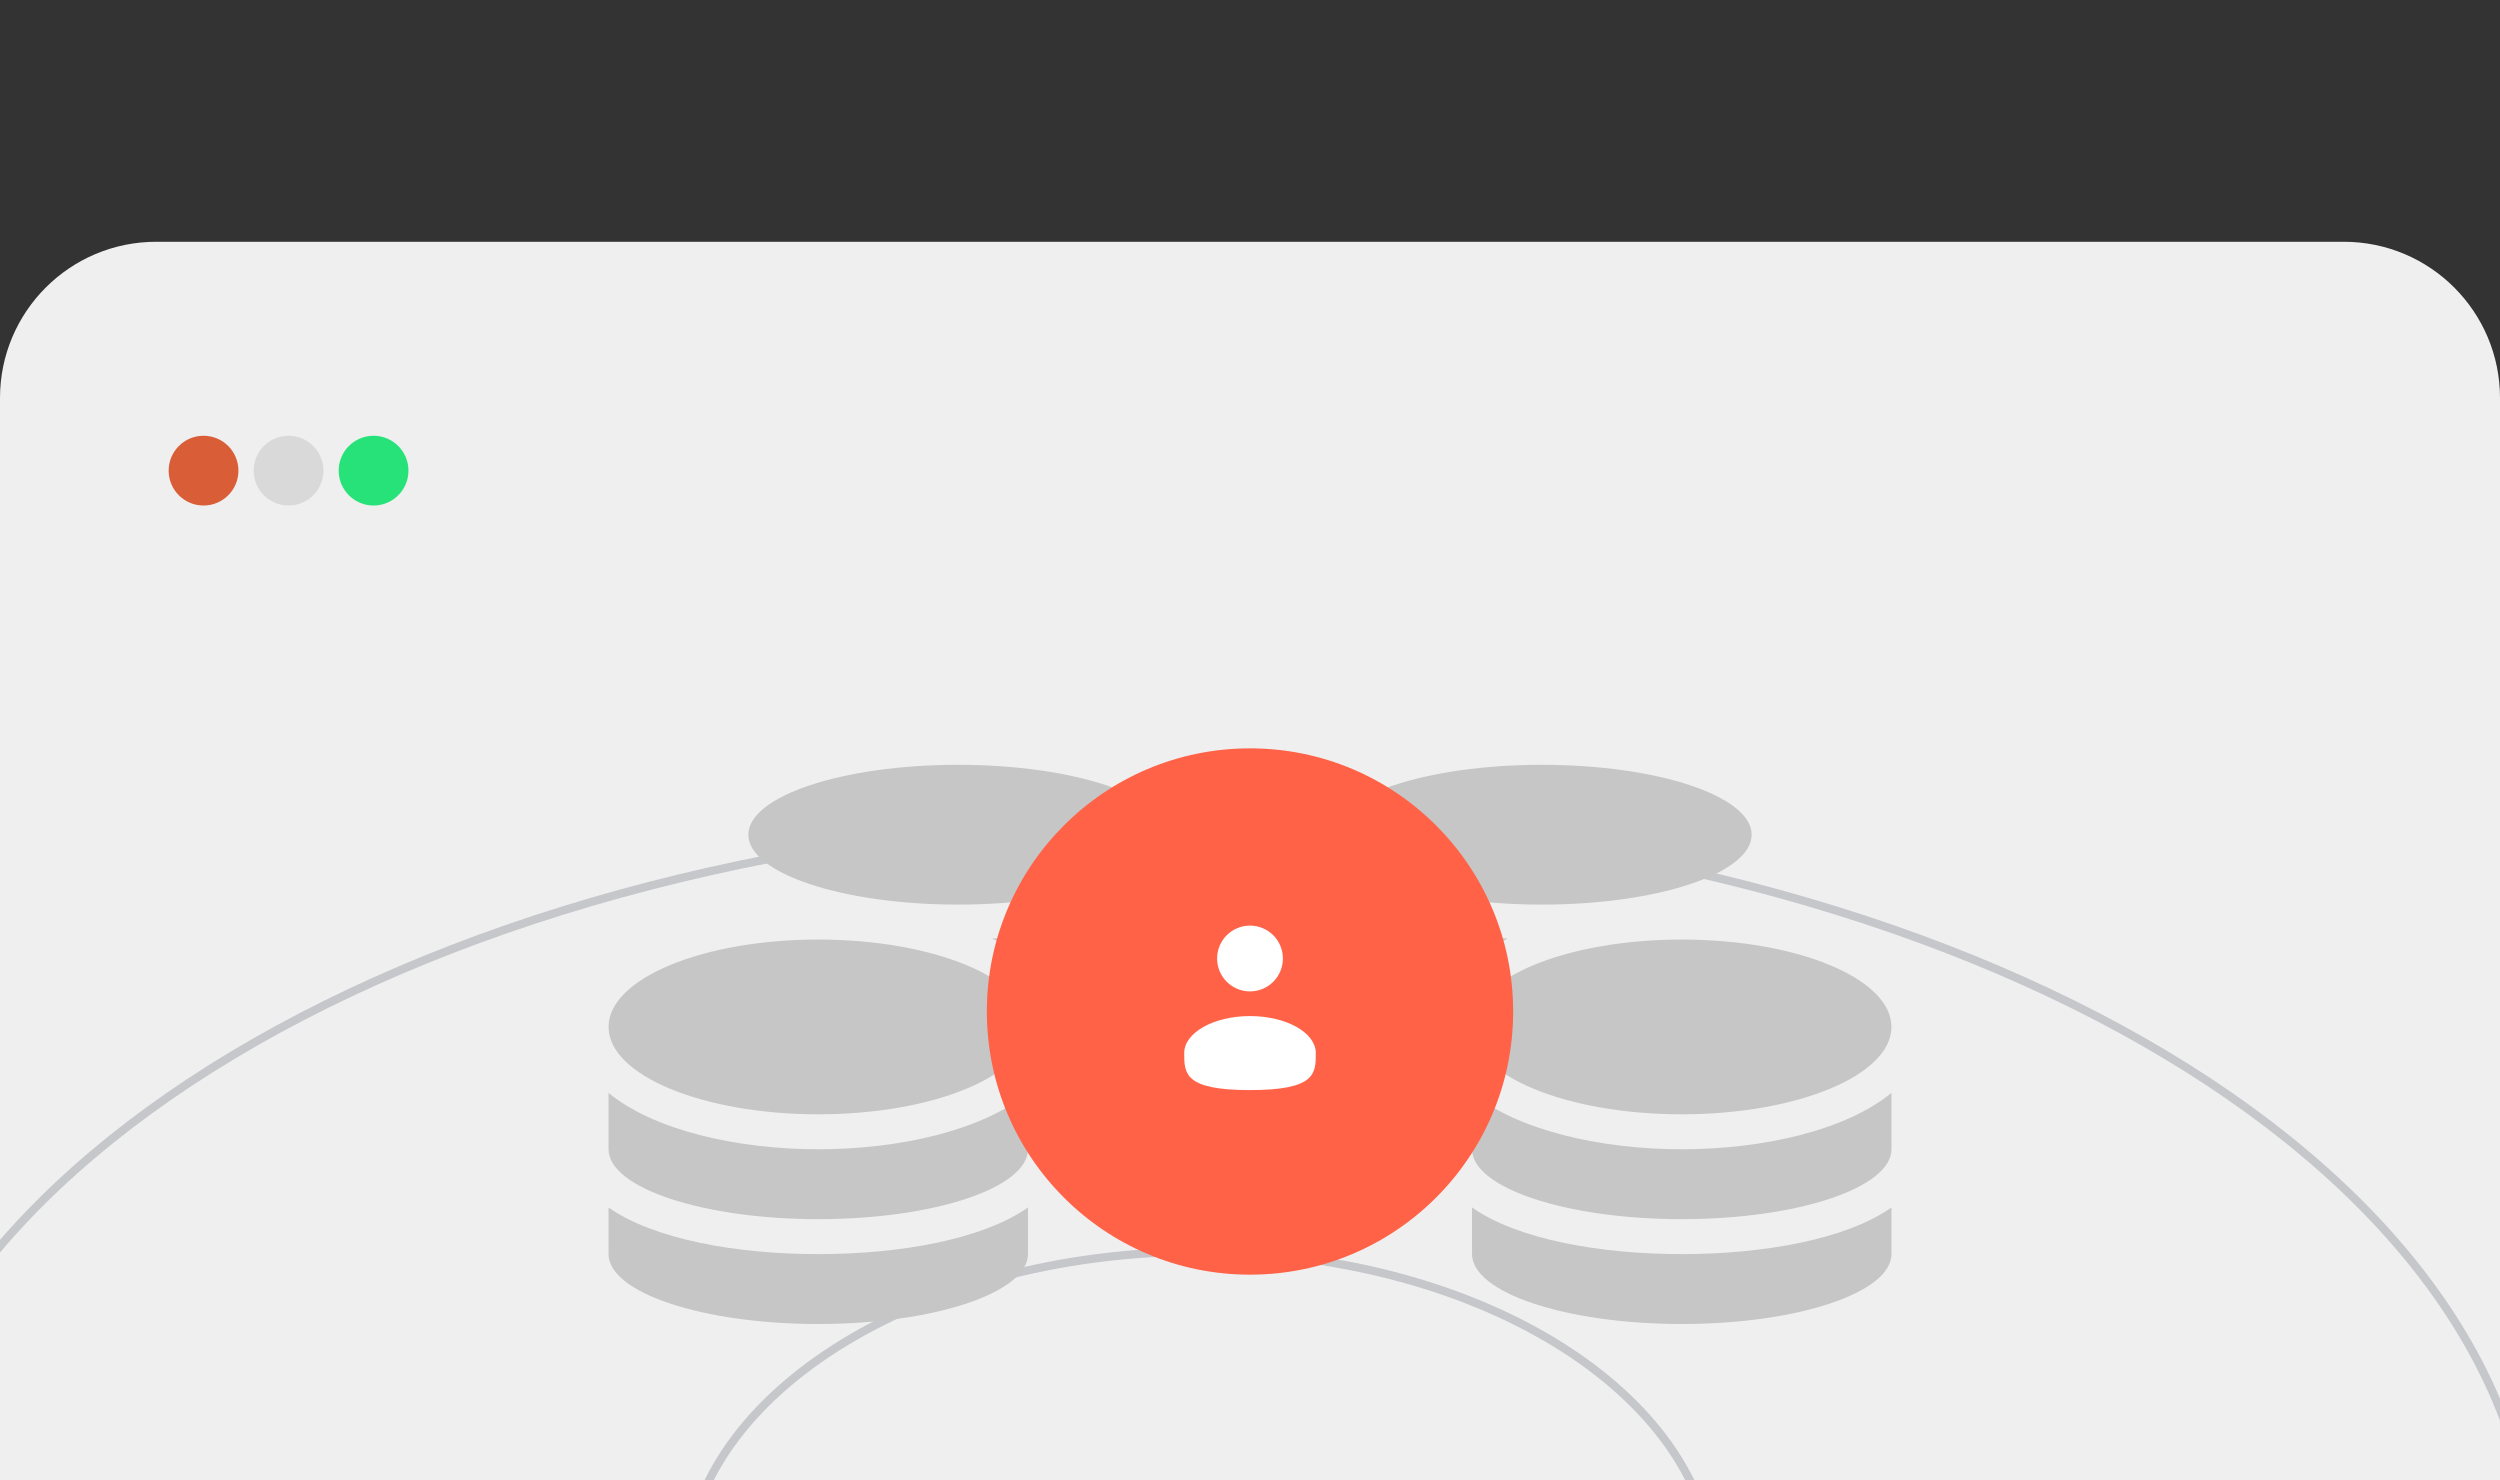 <svg width="304" height="180" viewBox="0 0 304 180" fill="none" xmlns="http://www.w3.org/2000/svg">
<rect x="0" y="0" width="304" height="180" fill="#333333" stroke="none"/>
<g clip-path="url(#clip0_318_2213)">
<path d="M0 48.399C0 37.905 8.507 29.399 19 29.399H285C295.494 29.399 304 37.905 304 48.399V198.652H0V48.399Z" fill="#EFEFEF"/>
<circle cx="24.75" cy="57.23" r="4.242" fill="#D95D37"/>
<circle cx="35.088" cy="57.23" r="4.242" fill="#D9D9D9"/>
<circle cx="45.426" cy="57.23" r="4.242" fill="#27E278"/>
<path d="M308.078 192.072C308.078 217.513 290.042 240.643 260.67 257.441C231.311 274.231 190.719 284.631 145.855 284.631C100.992 284.631 60.4 274.231 31.041 257.441C1.669 240.643 -16.367 217.513 -16.367 192.072C-16.367 166.632 1.669 143.502 31.041 126.704C60.4 109.914 100.992 99.513 145.855 99.513C190.719 99.513 231.311 109.914 260.67 126.704C290.042 143.502 308.078 166.632 308.078 192.072Z" fill="#EFEFEF" stroke="#C6C7CB"/>
<path d="M208.414 192.072C208.414 202.991 201.5 212.946 190.175 220.195C178.856 227.442 163.188 231.94 145.856 231.94C128.525 231.94 112.857 227.442 101.538 220.195C90.213 212.946 83.299 202.991 83.299 192.072C83.299 181.154 90.213 171.199 101.538 163.949C112.857 156.703 128.525 152.205 145.856 152.205C163.188 152.205 178.856 156.703 190.175 163.949C201.5 171.199 208.414 181.154 208.414 192.072Z" stroke="#616574" stroke-opacity="0.29"/>
<g clip-path="url(#clip1_318_2213)">
<path d="M74 146.829V152.5C74 157.188 85.422 161 99.5 161C113.578 161 125 157.188 125 152.5V146.829C119.515 150.694 109.487 152.5 99.5 152.5C89.513 152.5 79.485 150.694 74 146.829ZM116.5 110C130.578 110 142 106.188 142 101.5C142 96.812 130.578 93 116.5 93C102.422 93 91 96.812 91 101.5C91 106.188 102.422 110 116.5 110ZM74 132.897V139.75C74 144.438 85.422 148.25 99.5 148.25C113.578 148.25 125 144.438 125 139.75V132.897C119.515 137.412 109.474 139.75 99.5 139.75C89.526 139.75 79.485 137.412 74 132.897ZM129.25 134.358C136.86 132.884 142 130.148 142 127V121.329C138.919 123.507 134.39 124.995 129.25 125.911V134.358ZM99.5 114.25C85.422 114.25 74 119.005 74 124.875C74 130.745 85.422 135.5 99.5 135.5C113.578 135.5 125 130.745 125 124.875C125 119.005 113.578 114.25 99.5 114.25ZM128.626 121.727C136.595 120.293 142 117.477 142 114.25V108.579C137.285 111.913 129.184 113.705 120.657 114.13C124.575 116.03 127.457 118.58 128.626 121.727Z" fill="#C6C6C6"/>
</g>
<g clip-path="url(#clip2_318_2213)">
<path d="M230 146.829V152.5C230 157.188 218.578 161 204.5 161C190.422 161 179 157.188 179 152.5V146.829C184.485 150.694 194.513 152.5 204.5 152.5C214.487 152.5 224.515 150.694 230 146.829ZM187.5 110C173.422 110 162 106.188 162 101.5C162 96.812 173.422 93 187.5 93C201.578 93 213 96.812 213 101.5C213 106.188 201.578 110 187.5 110ZM230 132.897V139.75C230 144.438 218.578 148.25 204.5 148.25C190.422 148.25 179 144.438 179 139.75V132.897C184.485 137.412 194.526 139.75 204.5 139.75C214.474 139.75 224.515 137.412 230 132.897ZM174.75 134.358C167.14 132.884 162 130.148 162 127V121.329C165.081 123.507 169.61 124.995 174.75 125.911V134.358ZM204.5 114.25C218.578 114.25 230 119.005 230 124.875C230 130.745 218.578 135.5 204.5 135.5C190.422 135.5 179 130.745 179 124.875C179 119.005 190.422 114.25 204.5 114.25ZM175.374 121.727C167.405 120.293 162 117.477 162 114.25V108.579C166.715 111.913 174.816 113.705 183.343 114.13C179.425 116.03 176.543 118.58 175.374 121.727Z" fill="#C6C6C6"/>
</g>
<circle cx="152" cy="123" r="32" fill="#FF6247"/>
<path d="M152 120.554C154.209 120.554 156 118.763 156 116.554C156 114.345 154.209 112.554 152 112.554C149.791 112.554 148 114.345 148 116.554C148 118.763 149.791 120.554 152 120.554Z" fill="white"/>
<path d="M160 128.054C160 130.539 160 132.554 152 132.554C144 132.554 144 130.539 144 128.054C144 125.569 147.582 123.554 152 123.554C156.418 123.554 160 125.569 160 128.054Z" fill="white"/>
</g>
<defs>
<clipPath id="clip0_318_2213">
<rect width="304" height="180" fill="white"/>
</clipPath>
<clipPath id="clip1_318_2213">
<rect width="68" height="68" fill="white" transform="translate(74 93)"/>
</clipPath>
<clipPath id="clip2_318_2213">
<rect width="68" height="68" fill="white" transform="matrix(-1 0 0 1 230 93)"/>
</clipPath>
</defs>
</svg>
